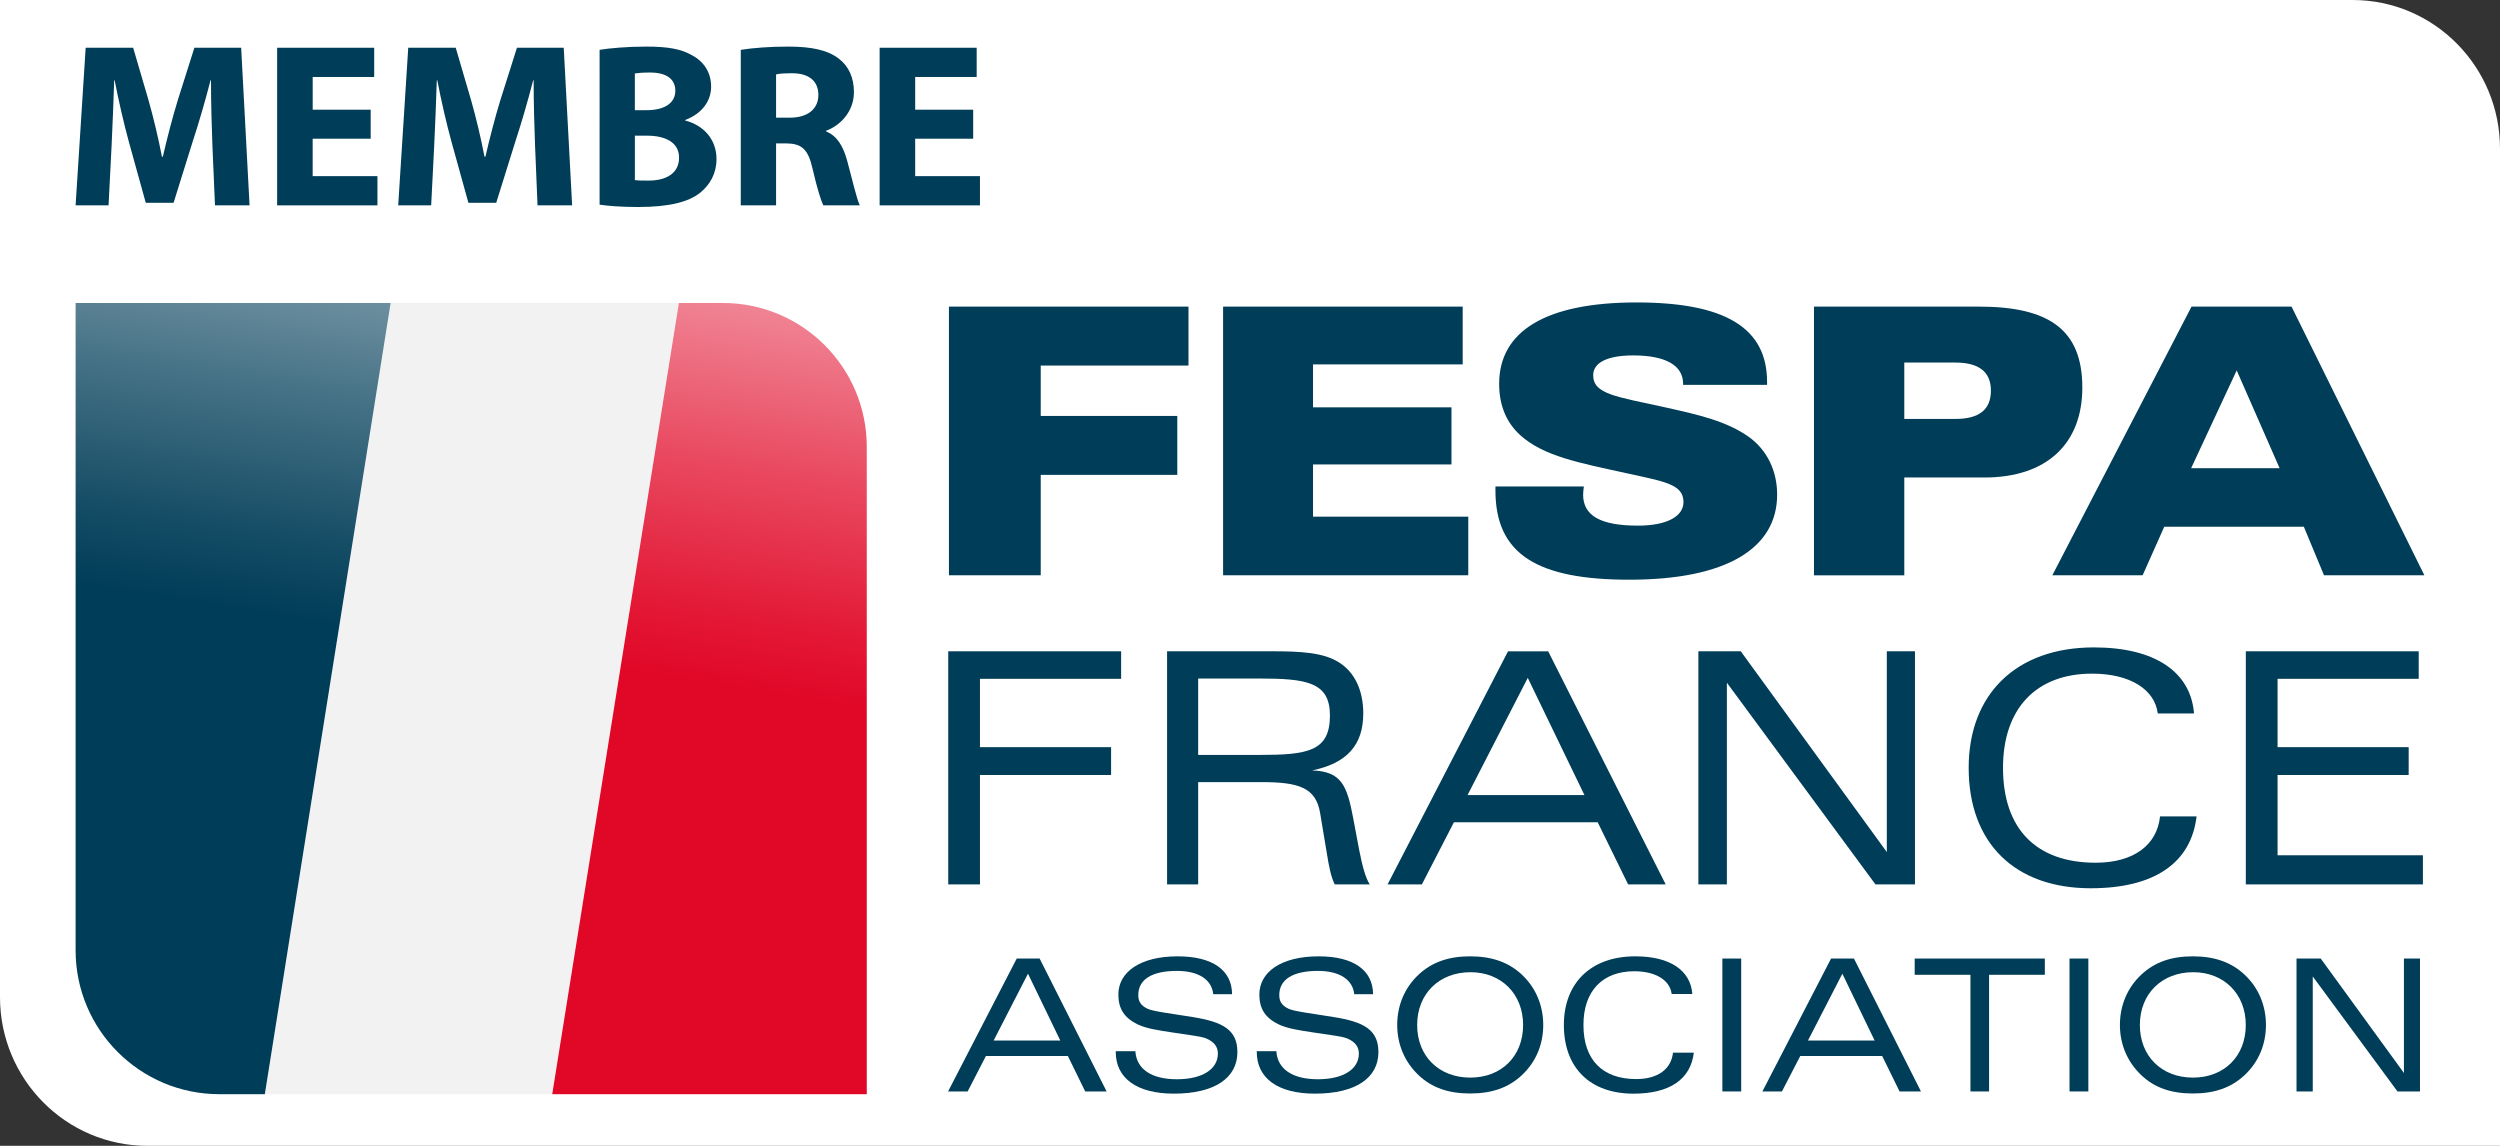 <?xml version="1.0" encoding="utf-8"?>
<!-- Generator: Adobe Illustrator 27.3.1, SVG Export Plug-In . SVG Version: 6.00 Build 0)  -->
<svg version="1.1" id="Calque_1" xmlns="http://www.w3.org/2000/svg" xmlns:xlink="http://www.w3.org/1999/xlink" x="0px" y="0px"
	 viewBox="0 0 822.05 376.77" style="enable-background:new 0 0 822.05 376.77;" xml:space="preserve">
<rect x="0" y="0" width="822.05" height="376.77" fill="#333333" stroke="none"/>
<style type="text/css">
	.st0{fill:#FFFFFF;}
	.st1{fill:#F2F2F2;}
	.st2{fill:url(#SVGID_1_);}
	.st3{fill:url(#SVGID_00000152972681733361694410000010643302865425513402_);}
	.st4{fill:#003D58;}
</style>
<path id="Fond_blanc_2_" class="st0" d="M773.57,0H0v327.87c0,27,21.7,48.9,48.49,48.9h773.56V48.89C822.05,21.9,800.35,0,773.57,0z
	"/>
<g>
	<g id="LOGO">
		<polygon class="st1" points="223.23,99.63 128.46,99.63 87.09,359.79 181.58,359.79 		"/>
		
			<linearGradient id="SVGID_1_" gradientUnits="userSpaceOnUse" x1="52.322" y1="-4.216" x2="52.322" y2="484.323" gradientTransform="matrix(0.987 0.158 -0.158 0.987 44.661 -30.633)">
			<stop  offset="0" style="stop-color:#FFFFFF"/>
			<stop  offset="7.005340e-03" style="stop-color:#FBFCFC"/>
			<stop  offset="0.18" style="stop-color:#91ABB7"/>
			<stop  offset="0.318" style="stop-color:#437084"/>
			<stop  offset="0.416" style="stop-color:#134B64"/>
			<stop  offset="0.465" style="stop-color:#003D58"/>
		</linearGradient>
		<path class="st2" d="M24.86,99.63v212.85c0,26.13,21.17,47.31,47.29,47.31h14.93l41.37-260.16H24.86z"/>
		
			<linearGradient id="SVGID_00000021827692868988594410000007174017802190496931_" gradientUnits="userSpaceOnUse" x1="247.977" y1="-4.812" x2="247.977" y2="483.728" gradientTransform="matrix(0.987 0.158 -0.158 0.987 44.661 -30.633)">
			<stop  offset="0" style="stop-color:#FFFFFF"/>
			<stop  offset="0.173" style="stop-color:#F298A5"/>
			<stop  offset="0.315" style="stop-color:#E94A61"/>
			<stop  offset="0.415" style="stop-color:#E31A37"/>
			<stop  offset="0.465" style="stop-color:#E10727"/>
		</linearGradient>
		<path style="fill:url(#SVGID_00000021827692868988594410000007174017802190496931_);" d="M285.01,359.79V146.93
			c0-26.11-21.16-47.3-47.29-47.3h-14.49l-41.65,260.16H285.01z"/>
	</g>
	<g id="TEXTE">
		<polygon class="st4" points="312.03,100.82 390.8,100.82 390.8,120.2 342.21,120.2 342.21,136.77 387.12,136.77 387.12,156.15 
			342.21,156.15 342.21,189.16 312.03,189.16 		"/>
		<polygon class="st4" points="402.18,100.82 480.96,100.82 480.96,119.82 431.75,119.82 431.75,133.94 477.28,133.94 
			477.28,152.72 431.75,152.72 431.75,169.89 482.8,169.89 482.8,189.16 402.18,189.16 		"/>
		<path class="st4" d="M520.56,162.65c0,7,5.88,10.19,18.03,10.19c9.57,0,14.97-3.08,14.97-7.74c0-5.89-6.26-6.75-18.52-9.45
			c-15.7-3.43-27.49-5.64-35.09-12.51c-4.67-4.18-7-9.94-7-16.93c0-17.31,15.33-26.76,45.16-26.76c28.95,0,42.94,8.23,42.94,26.14
			v0.97h-27.61v-0.36c0-6.01-5.65-9.33-16.43-9.33c-8.6,0-13.14,2.45-13.14,6.5c0,6.26,7.48,7,23.56,10.55
			c11.05,2.46,20.38,4.55,27.73,9.82c5.89,4.3,9.2,11.05,9.2,18.9c0,17.68-16.68,27.98-48.58,27.98c-30.31,0-44.05-8.35-44.05-29.32
			v-1.35h29.08C520.69,160.94,520.56,161.79,520.56,162.65z"/>
		<path class="st4" d="M596.47,100.82h54.25c23.06,0,33.99,7.6,33.99,26.62c0,18.53-11.79,29.57-32.16,29.57h-26.38v32.16h-29.7
			V100.82z M626.17,137.75h16.82c7.84,0,11.66-3.08,11.66-9.33c0-6.13-3.93-9.2-11.66-9.2h-16.82V137.75z"/>
		<path class="st4" d="M674.85,189.16l45.77-88.35h32.88l43.68,88.35h-33l-6.63-15.96h-45.9l-7.11,15.96H674.85z M735.47,121.79
			l-14.98,32.16h29.09L735.47,121.79z"/>
		<path class="st4" d="M334.32,315.19h7.53l22.03,43.7h-7.04l-5.7-11.65h-26.95l-6.01,11.65h-6.43L334.32,315.19z M348.64,342.14
			l-10.62-21.97l-11.29,21.97H348.64z"/>
		<path class="st4" d="M373.33,345.66c0.37,5.83,5.22,9.22,13.66,9.22c8.5,0,13.47-3.4,13.47-8.44c0-2.3-1.27-3.88-3.83-4.98
			c-1.64-0.67-5.34-1.09-10.93-1.94c-4.79-0.73-8.68-1.27-11.71-2.73c-4.31-2.13-6.25-5.1-6.25-9.77c0-7.35,7.1-12.56,19.48-12.56
			c11.6,0,17.85,4.61,17.91,12.44h-6.19c-0.49-4.73-4.73-7.65-11.96-7.65c-8.38,0-12.69,2.91-12.69,7.95c0,2.18,0.91,3.46,3.03,4.49
			c1.82,0.85,6.8,1.45,14.81,2.73c9.96,1.58,14.75,4.19,14.75,11.53c0,8.44-7.4,13.66-20.88,13.66c-12.32,0-19.12-5.16-19.12-13.72
			v-0.24H373.33z"/>
		<path class="st4" d="M419.69,345.66c0.37,5.83,5.22,9.22,13.66,9.22c8.5,0,13.47-3.4,13.47-8.44c0-2.3-1.27-3.88-3.83-4.98
			c-1.64-0.67-5.34-1.09-10.93-1.94c-4.79-0.73-8.68-1.27-11.71-2.73c-4.31-2.13-6.25-5.1-6.25-9.77c0-7.35,7.1-12.56,19.48-12.56
			c11.59,0,17.85,4.61,17.91,12.44h-6.19c-0.49-4.73-4.73-7.65-11.96-7.65c-8.38,0-12.69,2.91-12.69,7.95
			c0,2.18,0.91,3.46,3.04,4.49c1.82,0.85,6.8,1.45,14.81,2.73c9.96,1.58,14.75,4.19,14.75,11.53c0,8.44-7.4,13.66-20.88,13.66
			c-12.32,0-19.12-5.16-19.12-13.72v-0.24H419.69z"/>
		<path class="st4" d="M466.47,353.55c-4.55-4.31-7.04-10.08-7.04-16.51c0-6.49,2.49-12.32,7.04-16.57
			c4.43-4.13,9.9-6.01,16.94-6.01c7.04,0,12.57,1.88,17,6.01c4.55,4.25,7.04,10.08,7.04,16.57c0,6.49-2.49,12.26-7.04,16.51
			c-4.43,4.13-9.89,6.01-17,6.01C476.3,359.56,470.84,357.68,466.47,353.55z M483.53,319.68c-10.32,0-17.54,7.11-17.54,17.36
			c0,10.26,7.16,17.3,17.48,17.3c10.32,0,17.36-7.1,17.36-17.3C500.83,326.85,493.66,319.68,483.53,319.68z"/>
		<path class="st4" d="M556.96,346.15c-1.03,8.68-7.83,13.47-19.85,13.47c-14.2,0-22.88-8.44-22.88-22.58
			c0-13.72,8.8-22.58,23.49-22.58c11.53,0,18.15,4.67,18.76,12.38h-6.8c-0.55-4.43-5.1-7.47-12.32-7.47
			c-10.44,0-16.69,6.5-16.69,17.66c0,11.47,6.25,17.79,17.36,17.79c7.16,0,11.53-3.34,12.08-8.68H556.96z"/>
		<rect x="566.35" y="315.19" class="st4" width="6.19" height="43.7"/>
		<polygon class="st4" points="738.47,290.81 796.7,290.81 796.7,281.23 748.91,281.23 748.91,254.83 792.02,254.83 792.02,245.68 
			748.91,245.68 748.91,223.21 795.32,223.21 795.32,214.16 738.47,214.16 		"/>
		<path class="st4" d="M602.09,315.19h7.53l22.03,43.7h-7.03l-5.72-11.65h-26.94l-6.02,11.65h-6.43L602.09,315.19z M616.41,342.14
			l-10.61-21.97l-11.3,21.97H616.41z"/>
		<polygon class="st4" points="629.59,315.19 672.38,315.19 672.38,320.53 654.05,320.53 654.05,358.89 647.92,358.89 
			647.92,320.53 629.59,320.53 		"/>
		<rect x="680.5" y="315.19" class="st4" width="6.19" height="43.7"/>
		<path class="st4" d="M704.12,353.55c-4.56-4.31-7.05-10.08-7.05-16.51c0-6.49,2.49-12.32,7.05-16.57
			c4.42-4.13,9.89-6.01,16.93-6.01c7.03,0,12.57,1.88,16.99,6.01c4.56,4.25,7.05,10.08,7.05,16.57c0,6.49-2.49,12.26-7.05,16.51
			c-4.42,4.13-9.89,6.01-16.99,6.01C713.94,359.56,708.47,357.68,704.12,353.55z M721.17,319.68c-10.32,0-17.54,7.11-17.54,17.36
			c0,10.26,7.16,17.3,17.47,17.3c10.32,0,17.36-7.1,17.36-17.3C738.46,326.85,731.31,319.68,721.17,319.68z"/>
		<polygon class="st4" points="755.14,315.19 763.1,315.19 790.46,352.82 790.46,315.19 795.74,315.19 795.74,358.89 788.34,358.89 
			760.48,321.08 760.48,358.89 755.14,358.89 		"/>
		<polygon class="st4" points="311.8,290.81 322.23,290.81 322.23,254.83 365.35,254.83 365.35,245.68 322.23,245.68 322.23,223.21 
			368.65,223.21 368.65,214.16 311.8,214.16 		"/>
		<path class="st4" d="M393.98,248.23v-25.12h19.91c15.76,0,23.42,1.17,23.42,12.14c0,11.82-7.24,12.99-23.31,12.99H393.98z
			 M383.76,290.81h10.22v-33.64h20.65c12.35,0,18.1,1.7,19.48,10.33l2.13,12.77c0.75,4.79,1.49,8.3,2.66,10.54h11.5
			c-1.49-2.34-2.45-6.17-3.51-11.5l-1.92-10.22c-2.02-10.75-3.83-15.44-13.52-15.76c11.39-2.34,16.82-8.3,16.82-18.74
			c0-7.66-2.87-13.52-7.88-16.71c-5.11-3.3-12.35-3.73-22.46-3.73h-34.17V290.81z"/>
		<path class="st4" d="M456.26,290.81h11.28l10.54-20.44h47.27l10.01,20.44h12.35l-38.64-76.65h-13.2L456.26,290.81z M482.56,261.43
			l19.8-38.54l18.63,38.54H482.56z"/>
		<polygon class="st4" points="558.46,290.81 567.83,290.81 567.83,224.49 616.69,290.81 629.68,290.81 629.68,214.16 
			620.42,214.16 620.42,280.17 572.4,214.16 558.46,214.16 		"/>
		<path class="st4" d="M710.26,268.46c-0.96,9.37-8.62,15.22-21.18,15.22c-19.48,0-30.45-11.07-30.45-31.19
			c0-19.59,10.97-30.98,29.28-30.98c12.67,0,20.65,5.32,21.61,13.09h11.92c-1.06-13.52-12.67-21.72-32.9-21.72
			c-25.76,0-41.2,15.54-41.2,39.6c0,24.8,15.22,39.6,40.13,39.6c21.08,0,33-8.41,34.81-23.63H710.26z"/>
	</g>
	<g id="MEMBRE">
		<path class="st4" d="M69.84,47.69c-0.23-6.22-0.46-13.76-0.46-21.3h-0.15c-1.69,6.61-3.84,13.99-5.84,20.07l-6.31,20.22h-9.15
			l-5.54-19.99c-1.69-6.15-3.38-13.53-4.69-20.3h-0.15c-0.23,7-0.54,15-0.85,21.45l-1,19.68H24.86l3.31-51.83h15.61l5.07,17.3
			c1.69,5.99,3.23,12.46,4.39,18.53h0.31c1.38-6,3.15-12.85,4.92-18.61l5.45-17.22H79.3l2.76,51.83H70.69L69.84,47.69z"/>
		<path class="st4" d="M121.88,45.61h-19.07v12.31h21.3v9.61H91.13V15.7h31.91v9.61h-20.22v10.76h19.07V45.61z"/>
		<path class="st4" d="M175.93,47.69c-0.23-6.22-0.46-13.76-0.46-21.3h-0.15c-1.69,6.61-3.84,13.99-5.84,20.07l-6.31,20.22h-9.15
			l-5.54-19.99c-1.69-6.15-3.39-13.53-4.69-20.3h-0.16c-0.23,7-0.53,15-0.85,21.45l-1,19.68h-10.84l3.3-51.83h15.61l5.07,17.3
			c1.69,5.99,3.24,12.46,4.39,18.53h0.31c1.38-6,3.15-12.85,4.92-18.61l5.45-17.22h15.38l2.76,51.83h-11.38L175.93,47.69z"/>
		<path class="st4" d="M197.15,16.39c3.07-0.53,9.22-1.07,15.15-1.07c7.15,0,11.53,0.69,15.38,2.92c3.61,1.92,6.15,5.46,6.15,10.22
			c0,4.54-2.69,8.76-8.53,11v0.16c5.92,1.54,10.3,6.07,10.3,12.68c0,4.77-2.15,8.46-5.38,11.08c-3.77,3-10.07,4.69-20.38,4.69
			c-5.77,0-10.07-0.38-12.68-0.77V16.39z M208.76,36.23h3.84c6.22,0,9.46-2.54,9.46-6.38c0-3.92-3-6-8.31-6
			c-2.61,0-4.07,0.16-5,0.31V36.23z M208.76,59.22c1.15,0.16,2.53,0.16,4.53,0.16c5.31,0,10-2.07,10-7.54
			c0-5.15-4.69-7.23-10.54-7.23h-3.99V59.22z"/>
		<path class="st4" d="M243.58,16.39c3.77-0.61,9.3-1.07,15.6-1.07c7.69,0,13.08,1.15,16.76,4.07c3.15,2.46,4.85,6.15,4.85,10.91
			c0,6.54-4.69,11.08-9.15,12.69v0.23c3.62,1.46,5.62,4.85,6.92,9.61c1.62,5.92,3.15,12.69,4.16,14.69h-12
			c-0.76-1.54-2.07-5.69-3.54-12.07c-1.46-6.53-3.69-8.22-8.53-8.3h-3.46v20.37h-11.61V16.39z M255.19,38.69h4.61
			c5.84,0,9.3-2.92,9.3-7.45c0-4.7-3.23-7.15-8.61-7.15c-2.85,0-4.46,0.15-5.3,0.38V38.69z"/>
		<path class="st4" d="M320,45.61h-19.07v12.31h21.3v9.61h-32.99V15.7h31.91v9.61h-20.22v10.76H320V45.61z"/>
	</g>
</g>
</svg>
